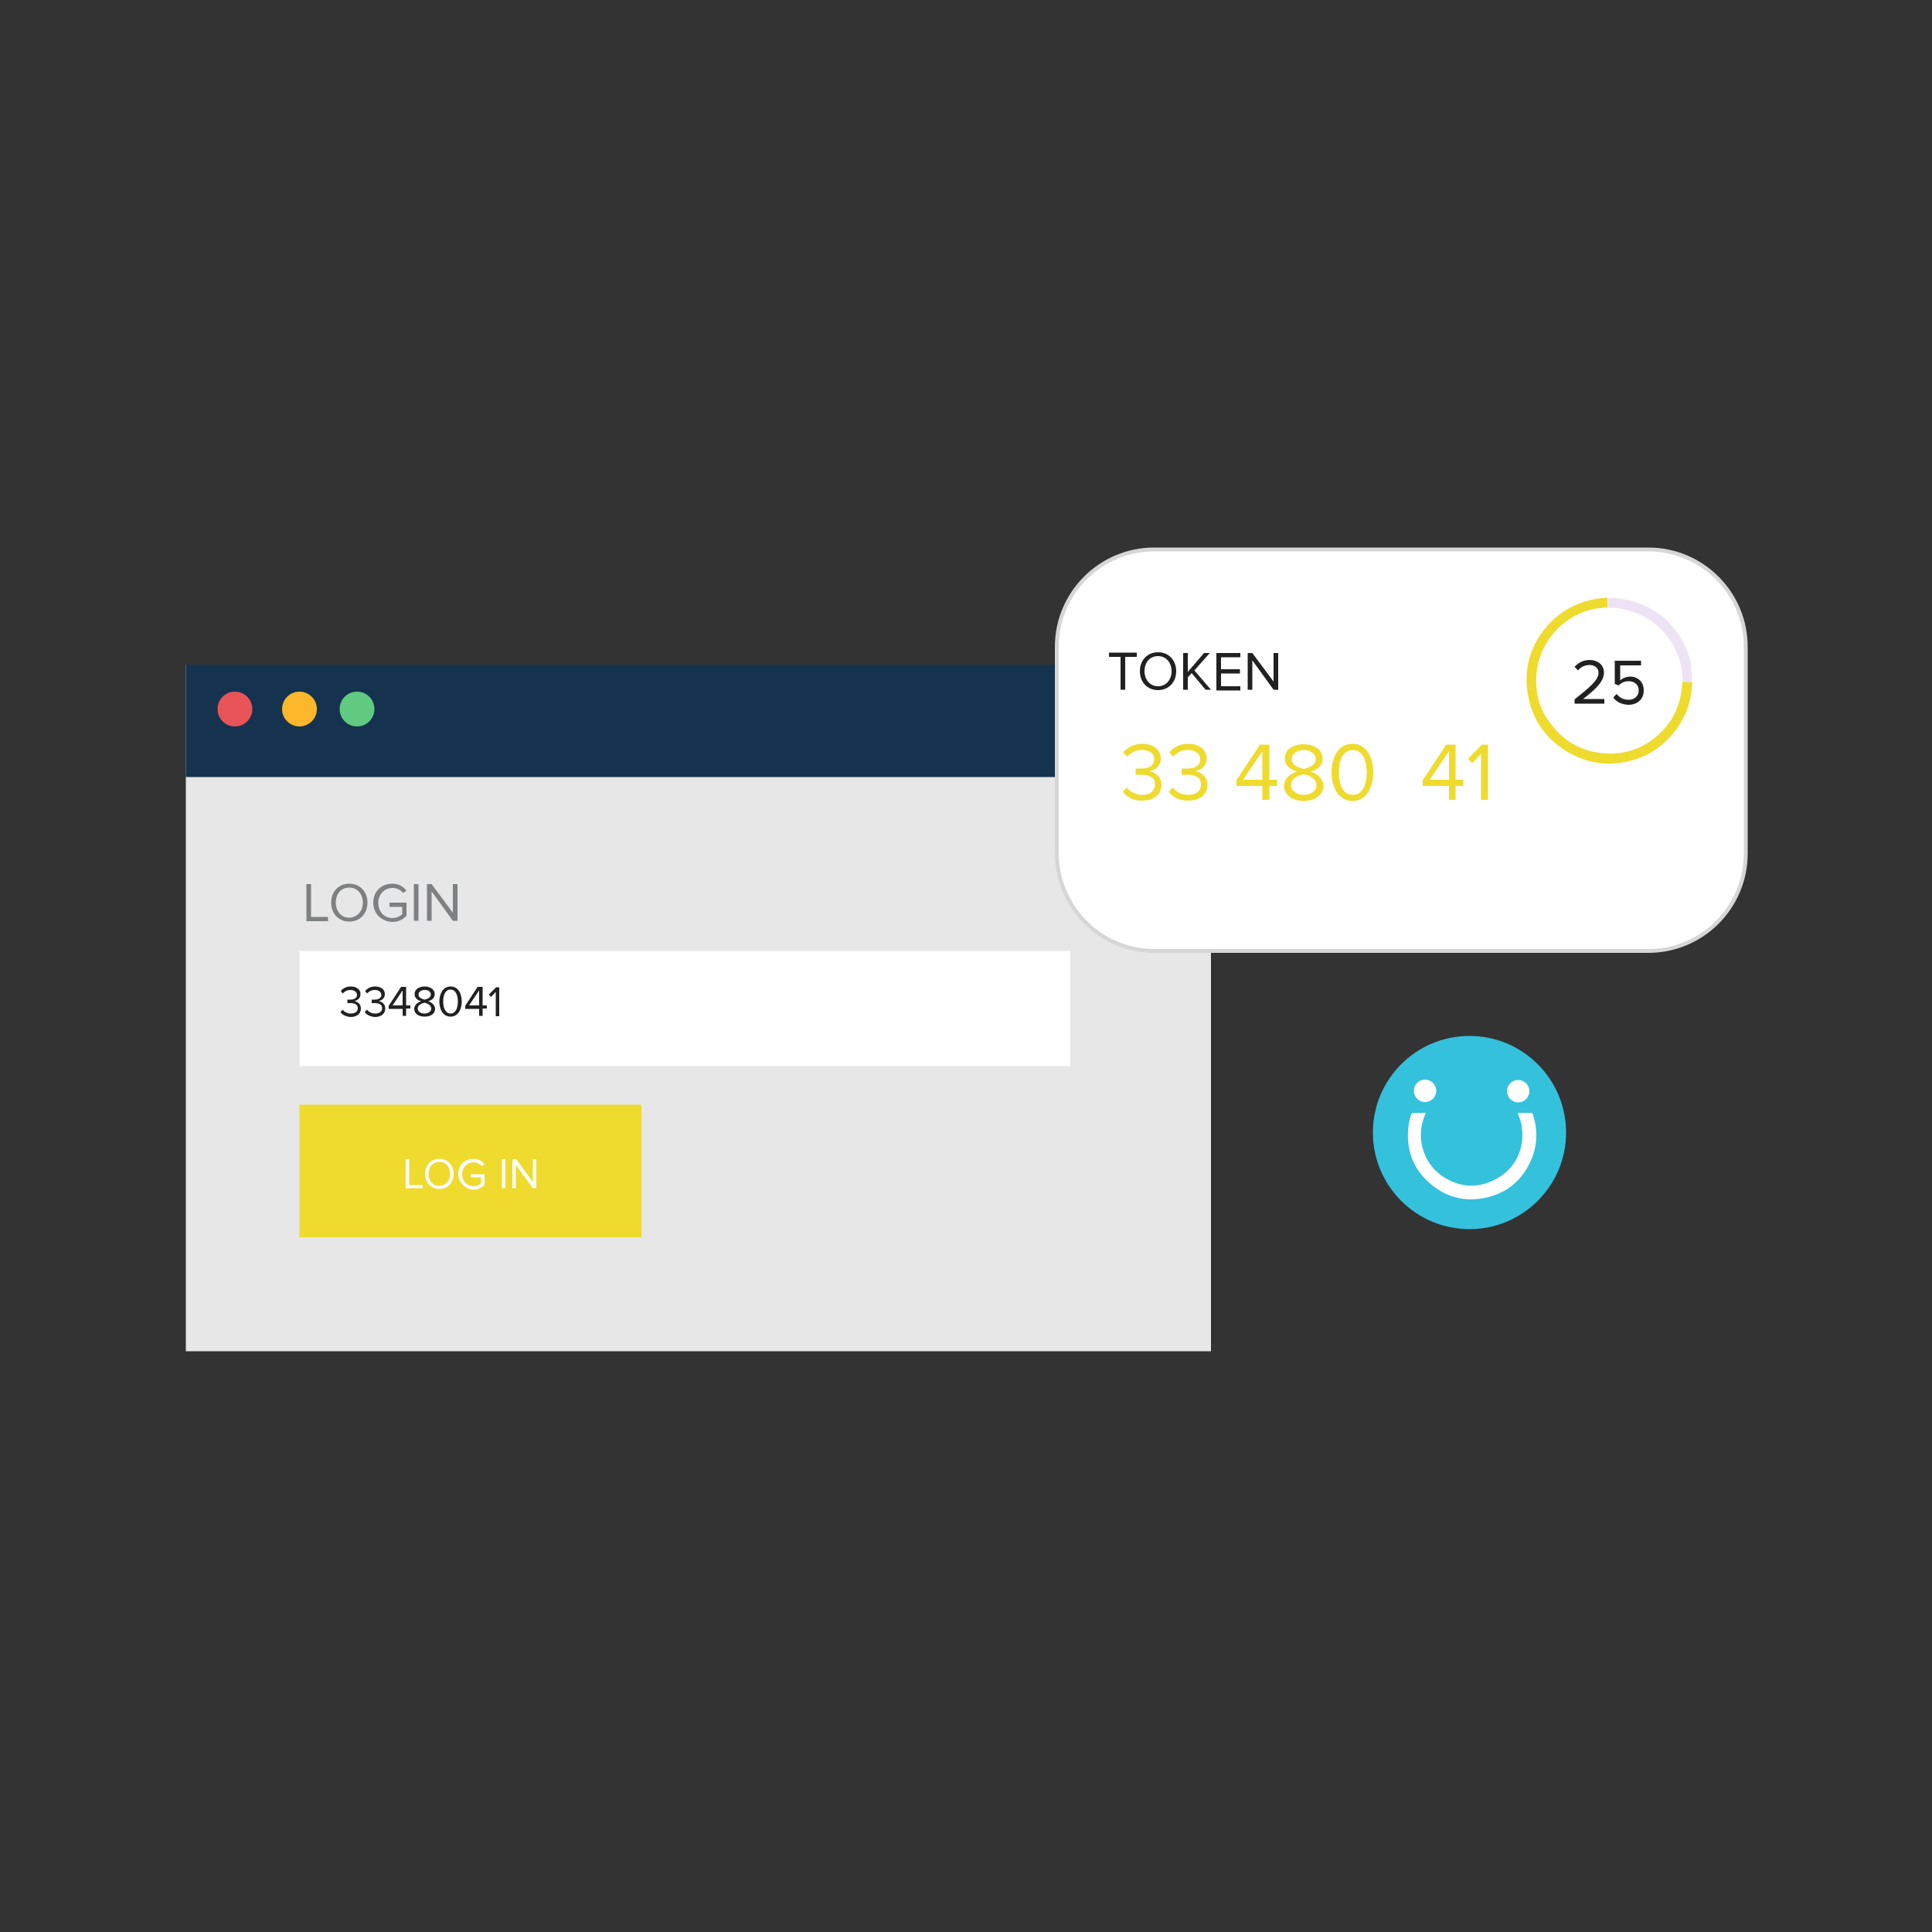 <?xml version="1.0" encoding="utf-8"?>
<!-- Generator: Adobe Illustrator 19.1.0, SVG Export Plug-In . SVG Version: 6.00 Build 0)  -->
<svg version="1.1" id="Layer_1" xmlns="http://www.w3.org/2000/svg" xmlns:xlink="http://www.w3.org/1999/xlink" x="0px" y="0px"
	 viewBox="0 0 500 500" style="enable-background:new 0 0 500 500;" xml:space="preserve">
<rect x="0" y="0" width="500" height="500" fill="#333333" stroke="none"/>
<style type="text/css">
	.st0{fill:#E7E7E7;}
	.st1{fill:#15334F;}
	.st2{fill:#E95458;}
	.st3{fill:#FCB72B;}
	.st4{fill:#61CB81;}
	.st5{fill:#7E8082;}
	.st6{fill:#FFFFFF;}
	.st7{fill:#212121;}
	.st8{fill:#FFFFFF;stroke:#D6D6D6;stroke-miterlimit:10;}
	.st9{fill:none;}
	.st10{fill:#EEDB2E;}
	.st11{fill:#222840;}
	.st12{fill:#34C1DC;}
	.st13{fill:#EEE2F5;}
</style>
<g>
	<g>
		<rect x="48.1" y="172" class="st0" width="265.3" height="177.7"/>
		<rect x="48.1" y="172" class="st1" width="265.3" height="29.1"/>
		<circle class="st2" cx="60.8" cy="183.5" r="4.5"/>
		<circle class="st3" cx="77.5" cy="183.5" r="4.5"/>
		<circle class="st4" cx="92.4" cy="183.5" r="4.5"/>
		<g>
			<g>
				<g>
					<g>
						<path class="st5" d="M79.3,238.3v-9.5h1.2v8.5h4.4v1.1H79.3z"/>
						<path class="st5" d="M85.7,233.6c0-2.8,1.9-4.9,4.7-4.9c2.8,0,4.7,2.1,4.7,4.9s-1.9,4.9-4.7,4.9
							C87.6,238.5,85.7,236.4,85.7,233.6z M93.9,233.6c0-2.2-1.4-3.9-3.5-3.9c-2.1,0-3.5,1.6-3.5,3.9c0,2.2,1.4,3.9,3.5,3.9
							C92.5,237.4,93.9,235.8,93.9,233.6z"/>
						<path class="st5" d="M96.6,233.6c0-3,2.2-4.9,4.9-4.9c1.7,0,2.8,0.7,3.7,1.8l-0.9,0.6c-0.6-0.8-1.6-1.3-2.7-1.3
							c-2.1,0-3.7,1.6-3.7,3.9c0,2.3,1.6,3.9,3.7,3.9c1.1,0,2.1-0.6,2.5-1v-1.9h-3.3v-1.1h4.4v3.4c-0.9,1-2.2,1.6-3.7,1.6
							C98.8,238.5,96.6,236.5,96.6,233.6z"/>
						<path class="st5" d="M107.1,238.3v-9.5h1.2v9.5H107.1z"/>
						<path class="st5" d="M117.2,238.3l-5.5-7.6v7.6h-1.2v-9.5h1.2l5.5,7.4v-7.4h1.2v9.5H117.2z"/>
					</g>
				</g>
				<rect x="77.5" y="246.1" class="st6" width="199.5" height="29.8"/>
			</g>
			<g>
				<path class="st7" d="M88.1,261.9l0.6-0.6c0.4,0.6,1.2,1,2.1,1c1.1,0,1.8-0.5,1.8-1.4c0-0.9-0.8-1.3-1.9-1.3c-0.3,0-0.7,0-0.8,0
					v-0.9c0.1,0,0.5,0,0.8,0c0.9,0,1.7-0.4,1.7-1.2c0-0.8-0.8-1.3-1.7-1.3c-0.8,0-1.4,0.3-2,0.9l-0.5-0.6c0.5-0.7,1.4-1.2,2.6-1.2
					c1.4,0,2.5,0.7,2.5,2c0,1.1-0.9,1.6-1.6,1.8c0.7,0.1,1.7,0.6,1.7,1.9c0,1.3-1,2.2-2.7,2.2C89.5,263.1,88.5,262.6,88.1,261.9z"/>
				<path class="st7" d="M94.4,261.9l0.6-0.6c0.4,0.6,1.2,1,2.1,1c1.1,0,1.8-0.5,1.8-1.4c0-0.9-0.8-1.3-1.9-1.3c-0.3,0-0.7,0-0.8,0
					v-0.9c0.1,0,0.5,0,0.8,0c0.9,0,1.7-0.4,1.7-1.2c0-0.8-0.8-1.3-1.7-1.3c-0.8,0-1.4,0.3-2,0.9l-0.5-0.6c0.5-0.7,1.4-1.2,2.6-1.2
					c1.4,0,2.5,0.7,2.5,2c0,1.1-0.9,1.6-1.6,1.8c0.7,0.1,1.7,0.6,1.7,1.9c0,1.3-1,2.2-2.7,2.2C95.8,263.1,94.8,262.6,94.4,261.9z"/>
				<path class="st7" d="M104.2,263v-1.9h-3.6v-0.8l3.2-4.9h1.3v4.8h1.1v0.8h-1.1v1.9H104.2z M104.2,256.3l-2.6,3.9h2.6V256.3z"/>
				<path class="st7" d="M107.2,261.1c0-1,0.9-1.7,1.8-2c-0.9-0.2-1.7-0.8-1.7-1.8c0-1.4,1.3-2,2.6-2c1.2,0,2.6,0.6,2.6,2
					c0,1-0.8,1.6-1.7,1.8c0.9,0.3,1.8,1,1.8,2c0,1.3-1.2,2-2.7,2C108.4,263.1,107.2,262.4,107.2,261.1z M111.6,261
					c0-1-1.3-1.4-1.7-1.5c-0.5,0.1-1.8,0.5-1.8,1.5c0,0.8,0.8,1.3,1.8,1.3C110.8,262.3,111.6,261.8,111.6,261z M111.5,257.4
					c0-0.8-0.7-1.2-1.6-1.2c-0.9,0-1.6,0.5-1.6,1.2c0,0.9,1.2,1.2,1.6,1.3C110.3,258.6,111.5,258.3,111.5,257.4z"/>
				<path class="st7" d="M113.7,259.2c0-1.8,0.8-3.9,2.9-3.9c2.1,0,2.9,2,2.9,3.9c0,1.8-0.8,3.9-2.9,3.9
					C114.5,263.1,113.7,261,113.7,259.2z M118.5,259.2c0-1.5-0.5-3.1-1.9-3.1s-1.9,1.5-1.9,3.1c0,1.5,0.5,3.1,1.9,3.1
					S118.5,260.7,118.5,259.2z"/>
				<path class="st7" d="M124,263v-1.9h-3.6v-0.8l3.2-4.9h1.3v4.8h1.1v0.8h-1.1v1.9H124z M124,256.3l-2.6,3.9h2.6V256.3z"/>
				<path class="st7" d="M128.3,263v-6.3l-1.2,1.3l-0.6-0.6l1.9-1.9h0.8v7.5H128.3z"/>
			</g>
		</g>
		<g>
			<g>
				<path class="st8" d="M298.7,246.1h127.9c13.9,0,25.2-11.3,25.2-25.2v-53.5c0-13.9-11.3-25.2-25.2-25.2H298.7
					c-13.9,0-25.2,11.3-25.2,25.2v53.5C273.6,234.8,284.8,246.1,298.7,246.1z"/>
				<path class="st9" d="M436.9,246.2H288.4c-8.3,0-15-6.7-15-15v-74.1c0-8.3,6.7-15,15-15h148.5c8.3,0,15,6.7,15,15v74.1
					C451.9,239.5,445.2,246.2,436.9,246.2z M288.4,142.3c-8.1,0-14.7,6.6-14.7,14.7v74.1c0,8.1,6.6,14.7,14.7,14.7h148.5
					c8.1,0,14.7-6.6,14.7-14.7v-74.1c0-8.1-6.6-14.7-14.7-14.7H288.4z"/>
			</g>
			<g>
				<path class="st7" d="M290,178.5V170h-3v-1.1h7.2v1.1h-3v8.5H290z"/>
				<path class="st7" d="M295,173.7c0-2.8,1.9-4.9,4.7-4.9c2.8,0,4.7,2.1,4.7,4.9s-1.9,4.9-4.7,4.9C296.9,178.6,295,176.5,295,173.7
					z M303.2,173.7c0-2.2-1.4-3.9-3.5-3.9c-2.1,0-3.5,1.6-3.5,3.9c0,2.2,1.4,3.9,3.5,3.9C301.8,177.6,303.2,175.9,303.2,173.7z"/>
				<path class="st7" d="M312,178.5l-3.6-4.3l-1,1.1v3.2h-1.2v-9.5h1.2v4.9l4.2-4.9h1.5l-4,4.5l4.3,5H312z"/>
				<path class="st7" d="M314.8,178.5v-9.5h6.2v1.1h-5v3.1h4.9v1.1H316v3.3h5v1.1H314.8z"/>
				<path class="st7" d="M329.6,178.5l-5.5-7.6v7.6h-1.2v-9.5h1.2l5.5,7.4v-7.4h1.2v9.5H329.6z"/>
			</g>
			<g>
				<path class="st10" d="M290.6,204.9l1-1.1c0.8,1.1,2.3,1.9,4,1.9c2.1,0,3.3-1,3.3-2.7c0-1.8-1.4-2.5-3.5-2.5c-0.6,0-1.3,0-1.5,0
					v-1.6c0.2,0,0.9,0,1.5,0c1.8,0,3.3-0.7,3.3-2.4c0-1.6-1.4-2.4-3.2-2.4c-1.6,0-2.7,0.6-3.8,1.7l-1-1.1c1-1.2,2.7-2.2,4.9-2.2
					c2.7,0,4.8,1.4,4.8,3.8c0,2.1-1.7,3.1-3.1,3.3c1.3,0.1,3.3,1.2,3.3,3.5c0,2.4-1.9,4.1-5,4.1
					C293.3,207.3,291.5,206.2,290.6,204.9z"/>
				<path class="st10" d="M302.5,204.9l1-1.1c0.8,1.1,2.3,1.9,4,1.9c2.1,0,3.3-1,3.3-2.7c0-1.8-1.4-2.5-3.5-2.5c-0.6,0-1.3,0-1.5,0
					v-1.6c0.2,0,0.9,0,1.5,0c1.8,0,3.3-0.7,3.3-2.4c0-1.6-1.4-2.4-3.2-2.4c-1.6,0-2.7,0.6-3.8,1.7l-1-1.1c1-1.2,2.7-2.2,4.9-2.2
					c2.7,0,4.8,1.4,4.8,3.8c0,2.1-1.7,3.1-3.1,3.3c1.3,0.1,3.3,1.2,3.3,3.5c0,2.4-1.9,4.1-5,4.1
					C305.2,207.3,303.4,206.2,302.5,204.9z"/>
				<path class="st10" d="M326.7,207v-3.6H320v-1.5l6.1-9.2h2.4v9.1h2v1.6h-2v3.6H326.7z M326.7,194.4l-5,7.4h5V194.4z"/>
				<path class="st10" d="M332.3,203.4c0-1.9,1.6-3.2,3.4-3.7c-1.6-0.5-3.2-1.5-3.2-3.4c0-2.6,2.5-3.7,4.9-3.7
					c2.3,0,4.9,1.1,4.9,3.7c0,1.9-1.5,3-3.2,3.4c1.8,0.5,3.4,1.8,3.4,3.7c0,2.4-2.3,3.9-5.1,3.9
					C334.6,207.3,332.3,205.8,332.3,203.4z M340.7,203.2c0-1.9-2.4-2.7-3.3-2.8c-0.9,0.1-3.3,0.9-3.3,2.8c0,1.5,1.6,2.5,3.3,2.5
					C339.1,205.7,340.7,204.8,340.7,203.2z M340.5,196.5c0-1.5-1.4-2.4-3.1-2.4c-1.7,0-3.1,0.9-3.1,2.4c0,1.7,2.2,2.3,3.1,2.5
					C338.2,198.8,340.5,198.2,340.5,196.5z"/>
				<path class="st10" d="M344.6,199.9c0-3.5,1.5-7.4,5.4-7.4c3.9,0,5.4,3.9,5.4,7.4c0,3.5-1.6,7.4-5.4,7.4
					C346.2,207.3,344.6,203.4,344.6,199.9z M353.7,199.9c0-2.8-0.9-5.8-3.6-5.8c-2.7,0-3.6,2.9-3.6,5.8s0.9,5.8,3.6,5.8
					C352.8,205.7,353.7,202.7,353.7,199.9z"/>
				<path class="st10" d="M375,207v-3.6h-6.8v-1.5l6.1-9.2h2.4v9.1h2v1.6h-2v3.6H375z M375,194.4l-5,7.4h5V194.4z"/>
				<path class="st10" d="M383.3,207v-11.9l-2.3,2.4l-1.1-1.1l3.6-3.7h1.6V207H383.3z"/>
			</g>
		</g>
		<path class="st12" d="M380.3,318.1L380.3,318.1c-13.8,0-25-11.2-25-25v0c0-13.8,11.2-25,25-25h0c13.8,0,25,11.2,25,25v0
			C405.3,306.9,394.1,318.1,380.3,318.1z"/>
		<g>
			<g>
				<path class="st6" d="M369,288c-0.4,1-0.8,2-1,3c-1.1,5.1,1,10.5,5.3,13.4c4.5,3,9.3,3.3,14.1,0.6c4.7-2.6,7.1-7.5,6.5-12.8
					c-0.1-1.3-0.5-2.6-1-3.8c-0.1-0.3-0.1-0.4,0.3-0.4c1,0,2,0,3,0c0.3,0,0.4,0.1,0.5,0.4c1.4,4.3,1.2,8.5-0.8,12.6
					c-2.3,4.7-6,7.7-11.1,8.9c-5.2,1.2-9.9,0.2-14.1-3.1c-4.9-3.9-6.9-9.1-6.2-15.3c0.1-1,0.4-2.1,0.7-3.1c0.1-0.2,0.1-0.3,0.4-0.3
					C366.7,288,367.8,288,369,288z"/>
				<path class="st6" d="M395.8,282.4c0,1.6-1.3,2.9-2.9,2.9c-1.6,0-2.9-1.4-2.9-2.9c0-1.6,1.3-2.9,2.9-2.9
					C394.5,279.5,395.8,280.8,395.8,282.4z"/>
				<path class="st6" d="M368.8,279.4c1.6,0,2.9,1.3,2.9,2.9c0,1.6-1.3,2.9-2.9,2.9c-1.6,0-2.9-1.3-2.9-2.9
					C365.9,280.7,367.2,279.4,368.8,279.4z"/>
			</g>
		</g>
	</g>
	<rect x="77.5" y="285.9" class="st10" width="88.5" height="34.3"/>
	<g>
		<g>
			<path class="st6" d="M105,307.5V300h0.9v6.7h3.5v0.8H105z"/>
			<path class="st6" d="M110,303.8c0-2.2,1.5-3.9,3.7-3.9c2.2,0,3.7,1.7,3.7,3.9c0,2.2-1.5,3.9-3.7,3.9
				C111.5,307.7,110,306,110,303.8z M116.5,303.8c0-1.8-1.1-3.1-2.8-3.1c-1.7,0-2.8,1.3-2.8,3.1c0,1.8,1.1,3.1,2.8,3.1
				C115.4,306.8,116.5,305.5,116.5,303.8z"/>
			<path class="st6" d="M118.6,303.8c0-2.3,1.7-3.9,3.9-3.9c1.3,0,2.3,0.6,2.9,1.4l-0.7,0.5c-0.5-0.6-1.3-1-2.2-1
				c-1.6,0-2.9,1.3-2.9,3.1c0,1.8,1.3,3.1,2.9,3.1c0.9,0,1.6-0.4,2-0.8v-1.5h-2.6v-0.8h3.5v2.7c-0.7,0.8-1.7,1.3-3,1.3
				C120.4,307.7,118.6,306.1,118.6,303.8z"/>
			<path class="st6" d="M129.9,307.5V300h0.9v7.5H129.9z"/>
			<path class="st6" d="M137.9,307.5l-4.4-6v6h-0.9V300h1l4.3,5.9V300h0.9v7.5H137.9z"/>
		</g>
	</g>
	<g>
		<g>
			<path class="st10" d="M437.9,176.5c0,1.5-0.2,3-0.5,4.5c-0.7,3-2,5.7-3.9,8.2c-3.6,4.6-8.3,7.4-14.1,8.2c-4.2,0.6-8.2,0-12-1.9
				c-6.9-3.4-11-8.9-12.1-16.5c-0.8-5.9,0.6-11.2,4.2-15.9c3.6-4.6,8.3-7.3,14.1-8.2c0.8-0.1,1.6-0.2,2.4-0.2c0,0.8,0,1.7,0,2.5
				c-1,0.1-2,0.1-3,0.3c-4.2,0.8-7.8,2.8-10.7,6.1c-3.4,3.9-5,8.6-4.7,13.8c0.2,3.4,1.2,6.5,3.2,9.2c3.6,5.2,8.5,8,14.8,8.4
				c6.1,0.3,11.2-2,15.2-6.5c1.9-2.1,3.1-4.5,3.9-7.3c0.4-1.6,0.6-3.2,0.7-4.8C436.2,176.4,437,176.5,437.9,176.5z"/>
			<path class="st13" d="M437.9,176.5c-0.8,0-1.6,0-2.4,0c0-0.9-0.1-1.8-0.2-2.7c-0.4-2.9-1.4-5.6-3-8c-1.8-2.7-4.1-4.8-7-6.3
				c-1.6-0.8-3.2-1.4-4.9-1.8c-1.4-0.3-2.9-0.4-4.3-0.4c0-0.8,0-1.7,0-2.5c1.6-0.1,3.3,0.1,4.9,0.4c1.9,0.4,3.7,1,5.4,1.9
				c1.6,0.8,3.1,1.8,4.4,3c1.5,1.3,2.7,2.7,3.8,4.4c1.4,2.2,2.4,4.5,3,7.1C437.7,173.2,437.9,174.8,437.9,176.5z"/>
		</g>
		<g>
			<g>
				<path class="st7" d="M407.5,182.1V181c4-3.2,6.2-5,6.2-6.9c0-1.4-1.2-2-2.3-2c-1.3,0-2.4,0.6-3,1.4l-0.9-0.9
					c0.9-1.1,2.3-1.8,3.9-1.8c1.9,0,3.7,1.1,3.7,3.3c0,2.3-2.3,4.4-5.4,6.8h5.5v1.2H407.5z"/>
				<path class="st7" d="M417.5,180.5l0.9-0.9c0.7,0.9,1.7,1.5,3.1,1.5c1.5,0,2.6-1,2.6-2.4c0-1.5-1.1-2.4-2.6-2.4
					c-1,0-1.8,0.3-2.6,1.1l-1-0.4v-6h6.8v1.2h-5.4v3.9c0.5-0.5,1.5-1,2.6-1c1.9,0,3.5,1.3,3.5,3.6c0,2.3-1.7,3.7-4,3.7
					C419.5,182.3,418.3,181.6,417.5,180.5z"/>
			</g>
		</g>
	</g>
</g>
</svg>
